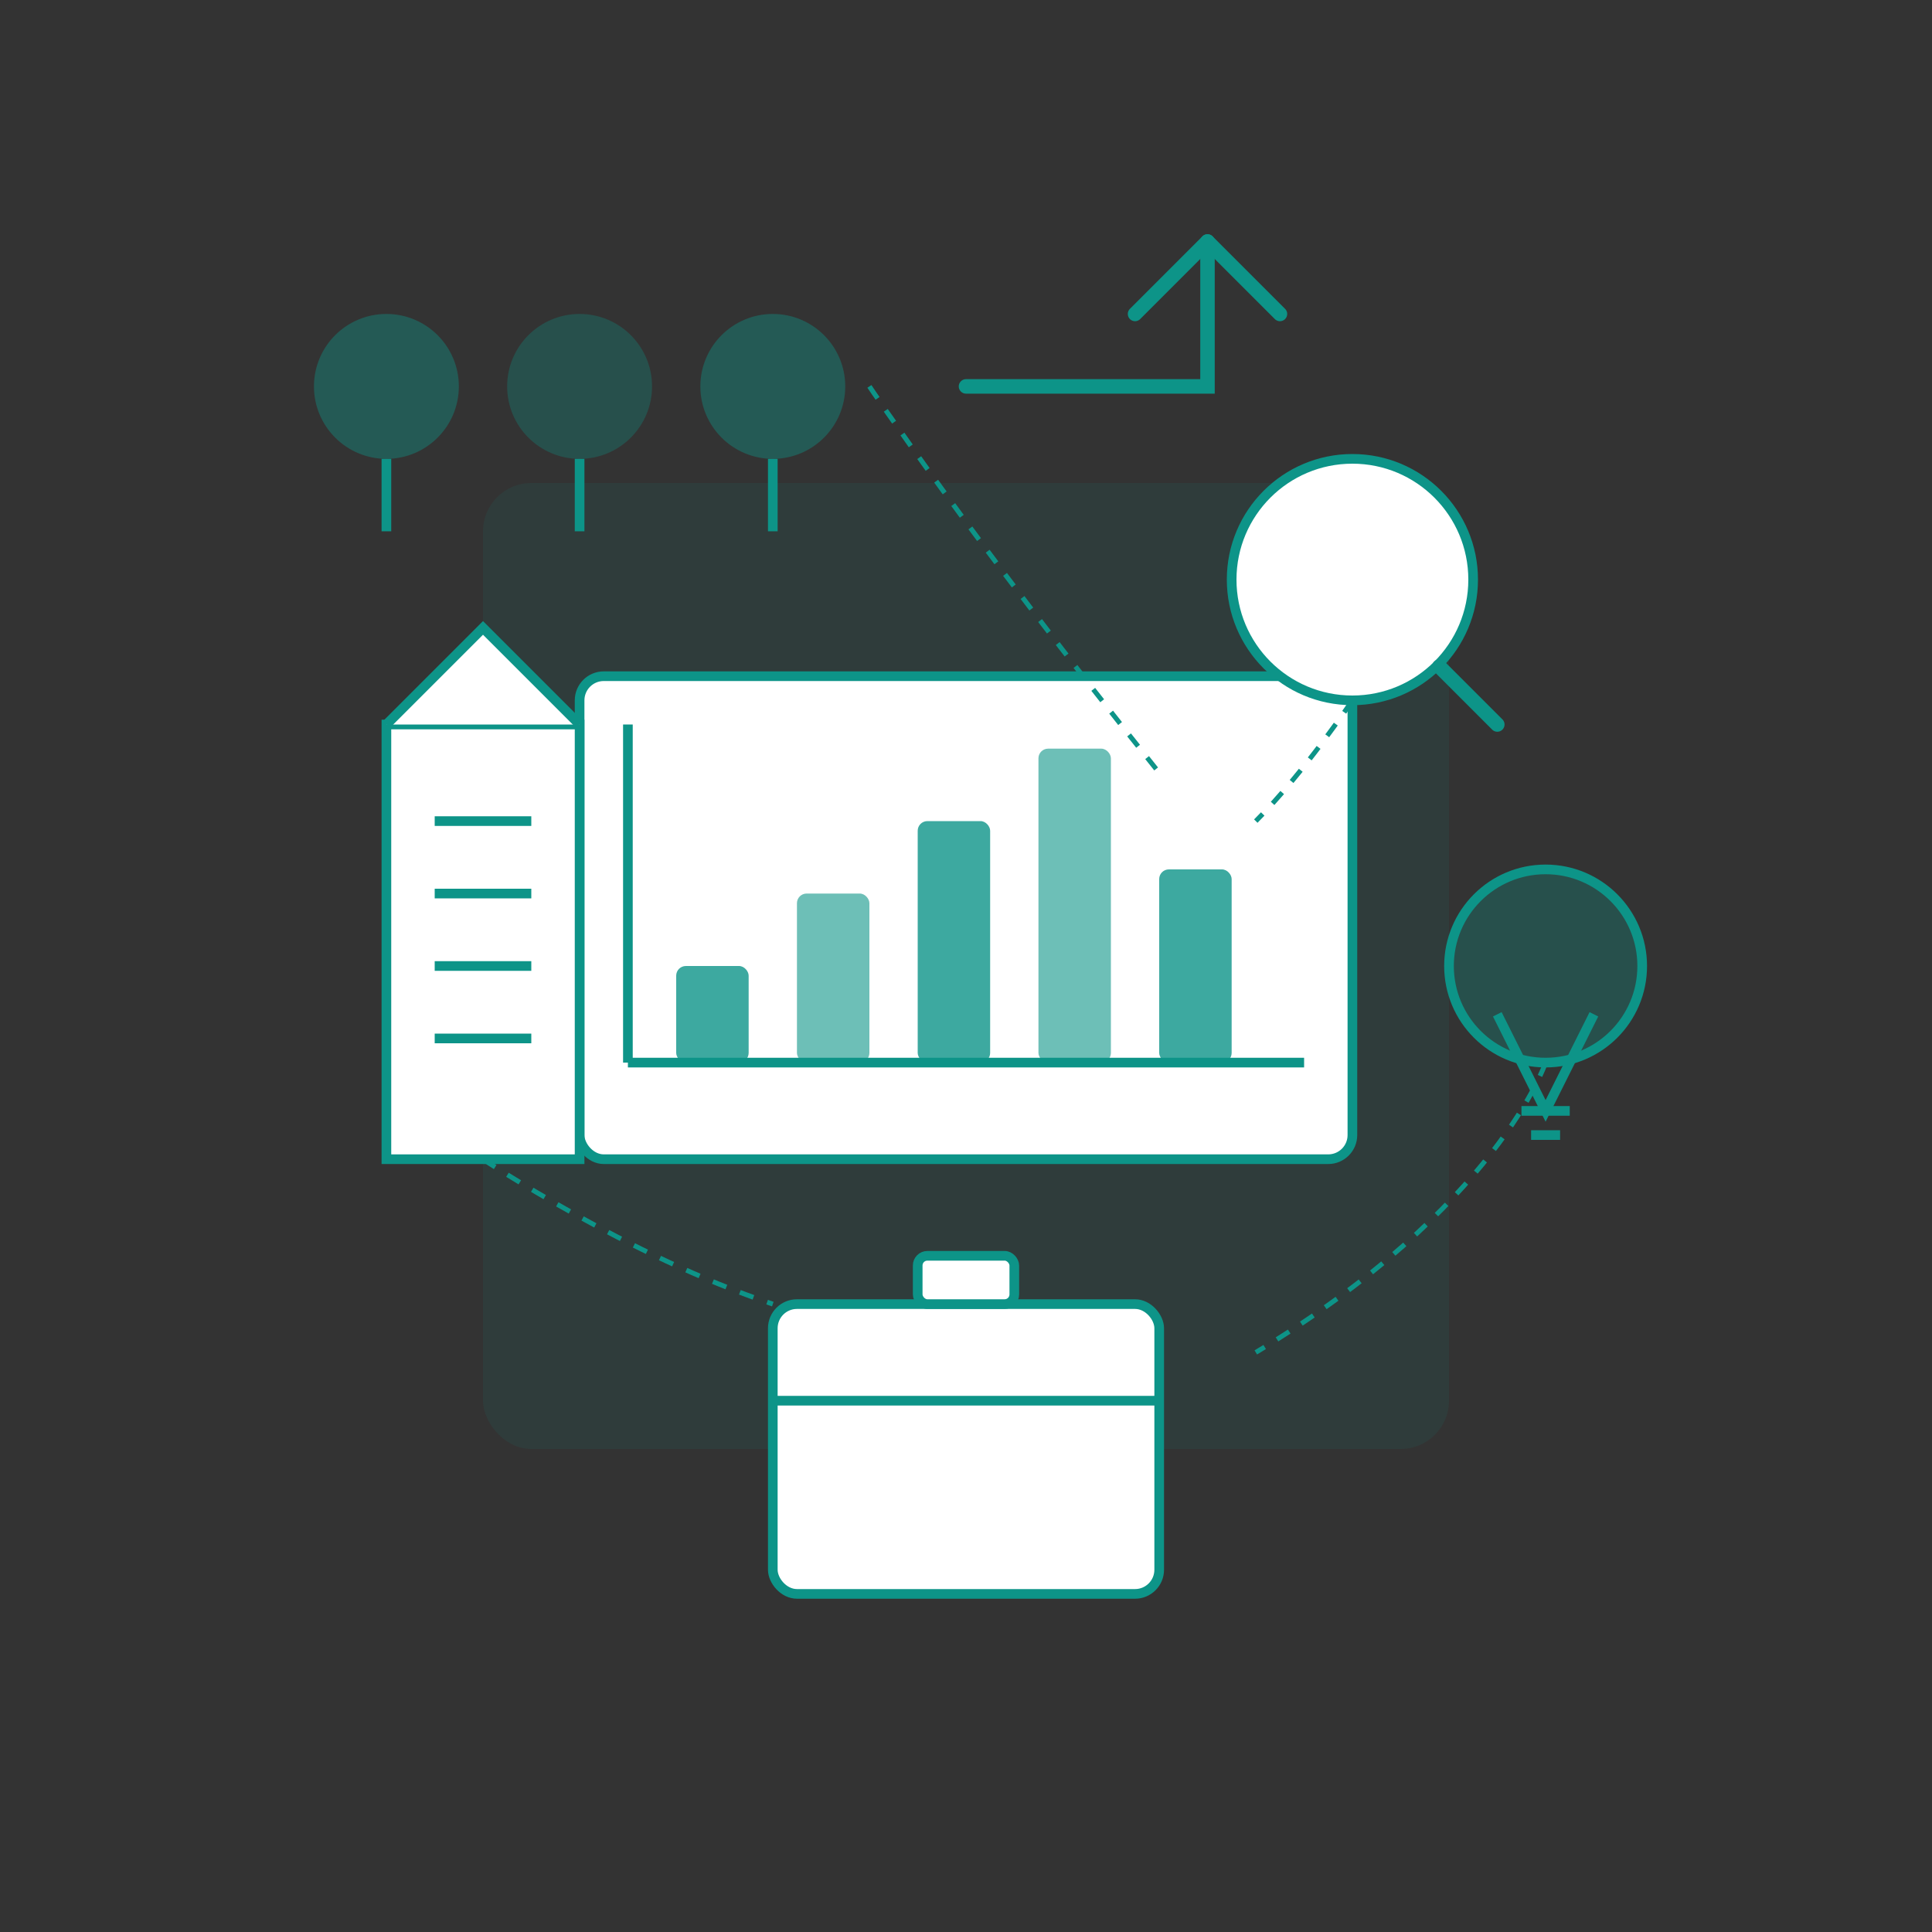 <svg width="400" height="400" viewBox="0 0 400 400" fill="none" xmlns="http://www.w3.org/2000/svg">
  <rect x="0" y="0" width="400" height="400" fill="#333333" stroke="none"/>
  <rect x="100" y="100" width="200" height="200" rx="10" fill="#0d9488" fill-opacity="0.1"/>
  
  <!-- Charts -->
  <rect x="120" y="140" width="160" height="100" rx="5" fill="#ffffff" stroke="#0d9488" stroke-width="2"/>
  
  <!-- Bar chart -->
  <rect x="140" y="200" width="15" height="20" rx="2" fill="#0d9488" fill-opacity="0.8"/>
  <rect x="165" y="185" width="15" height="35" rx="2" fill="#0d9488" fill-opacity="0.6"/>
  <rect x="190" y="170" width="15" height="50" rx="2" fill="#0d9488" fill-opacity="0.8"/>
  <rect x="215" y="155" width="15" height="65" rx="2" fill="#0d9488" fill-opacity="0.6"/>
  <rect x="240" y="180" width="15" height="40" rx="2" fill="#0d9488" fill-opacity="0.8"/>
  
  <!-- Axis lines -->
  <line x1="130" y1="220" x2="270" y2="220" stroke="#0d9488" stroke-width="2"/>
  <line x1="130" y1="220" x2="130" y2="150" stroke="#0d9488" stroke-width="2"/>
  
  <!-- Briefcase -->
  <rect x="160" y="270" width="80" height="60" rx="5" fill="#ffffff" stroke="#0d9488" stroke-width="2"/>
  <rect x="190" y="260" width="20" height="10" rx="2" fill="#ffffff" stroke="#0d9488" stroke-width="2"/>
  <line x1="160" y1="290" x2="240" y2="290" stroke="#0d9488" stroke-width="2"/>
  
  <!-- Magnifying glass -->
  <circle cx="280" cy="120" r="25" fill="#ffffff" stroke="#0d9488" stroke-width="2"/>
  <line x1="298" y1="138" x2="310" y2="150" stroke="#0d9488" stroke-width="3" stroke-linecap="round"/>
  
  <!-- Document -->
  <path d="M80 150H120V240H80V150Z" fill="#ffffff" stroke="#0d9488" stroke-width="2"/>
  <path d="M120 150L100 130L80 150" fill="#ffffff" stroke="#0d9488" stroke-width="2"/>
  <line x1="90" y1="170" x2="110" y2="170" stroke="#0d9488" stroke-width="2"/>
  <line x1="90" y1="185" x2="110" y2="185" stroke="#0d9488" stroke-width="2"/>
  <line x1="90" y1="200" x2="110" y2="200" stroke="#0d9488" stroke-width="2"/>
  <line x1="90" y1="215" x2="110" y2="215" stroke="#0d9488" stroke-width="2"/>

  <!-- Light bulb -->
  <circle cx="320" cy="200" r="20" fill="#0d9488" fill-opacity="0.3" stroke="#0d9488" stroke-width="2"/>
  <path d="M310 210L320 230L330 210" stroke="#0d9488" stroke-width="2"/>
  <path d="M315 230H325" stroke="#0d9488" stroke-width="2"/>
  <path d="M317 235H323" stroke="#0d9488" stroke-width="2"/>
  
  <!-- People -->
  <circle cx="80" cy="80" r="15" fill="#0d9488" fill-opacity="0.4"/>
  <circle cx="120" cy="80" r="15" fill="#0d9488" fill-opacity="0.3"/>
  <circle cx="160" cy="80" r="15" fill="#0d9488" fill-opacity="0.4"/>
  <path d="M80 95V110" stroke="#0d9488" stroke-width="2"/>
  <path d="M120 95V110" stroke="#0d9488" stroke-width="2"/>
  <path d="M160 95V110" stroke="#0d9488" stroke-width="2"/>
  
  <!-- Growth arrow -->
  <path d="M200 80L250 80L250 50" stroke="#0d9488" stroke-width="3" stroke-linecap="round"/>
  <path d="M235 65L250 50L265 65" stroke="#0d9488" stroke-width="3" stroke-linecap="round" stroke-linejoin="round"/>
  
  <!-- Connection lines -->
  <path d="M180 80C180 80 200 110 240 160" stroke="#0d9488" stroke-width="1" stroke-dasharray="3 3"/>
  <path d="M100 240C100 240 130 260 160 270" stroke="#0d9488" stroke-width="1" stroke-dasharray="3 3"/>
  <path d="M320 220C320 220 310 250 260 280" stroke="#0d9488" stroke-width="1" stroke-dasharray="3 3"/>
  <path d="M280 145C280 145 270 160 260 170" stroke="#0d9488" stroke-width="1" stroke-dasharray="3 3"/>
</svg> 